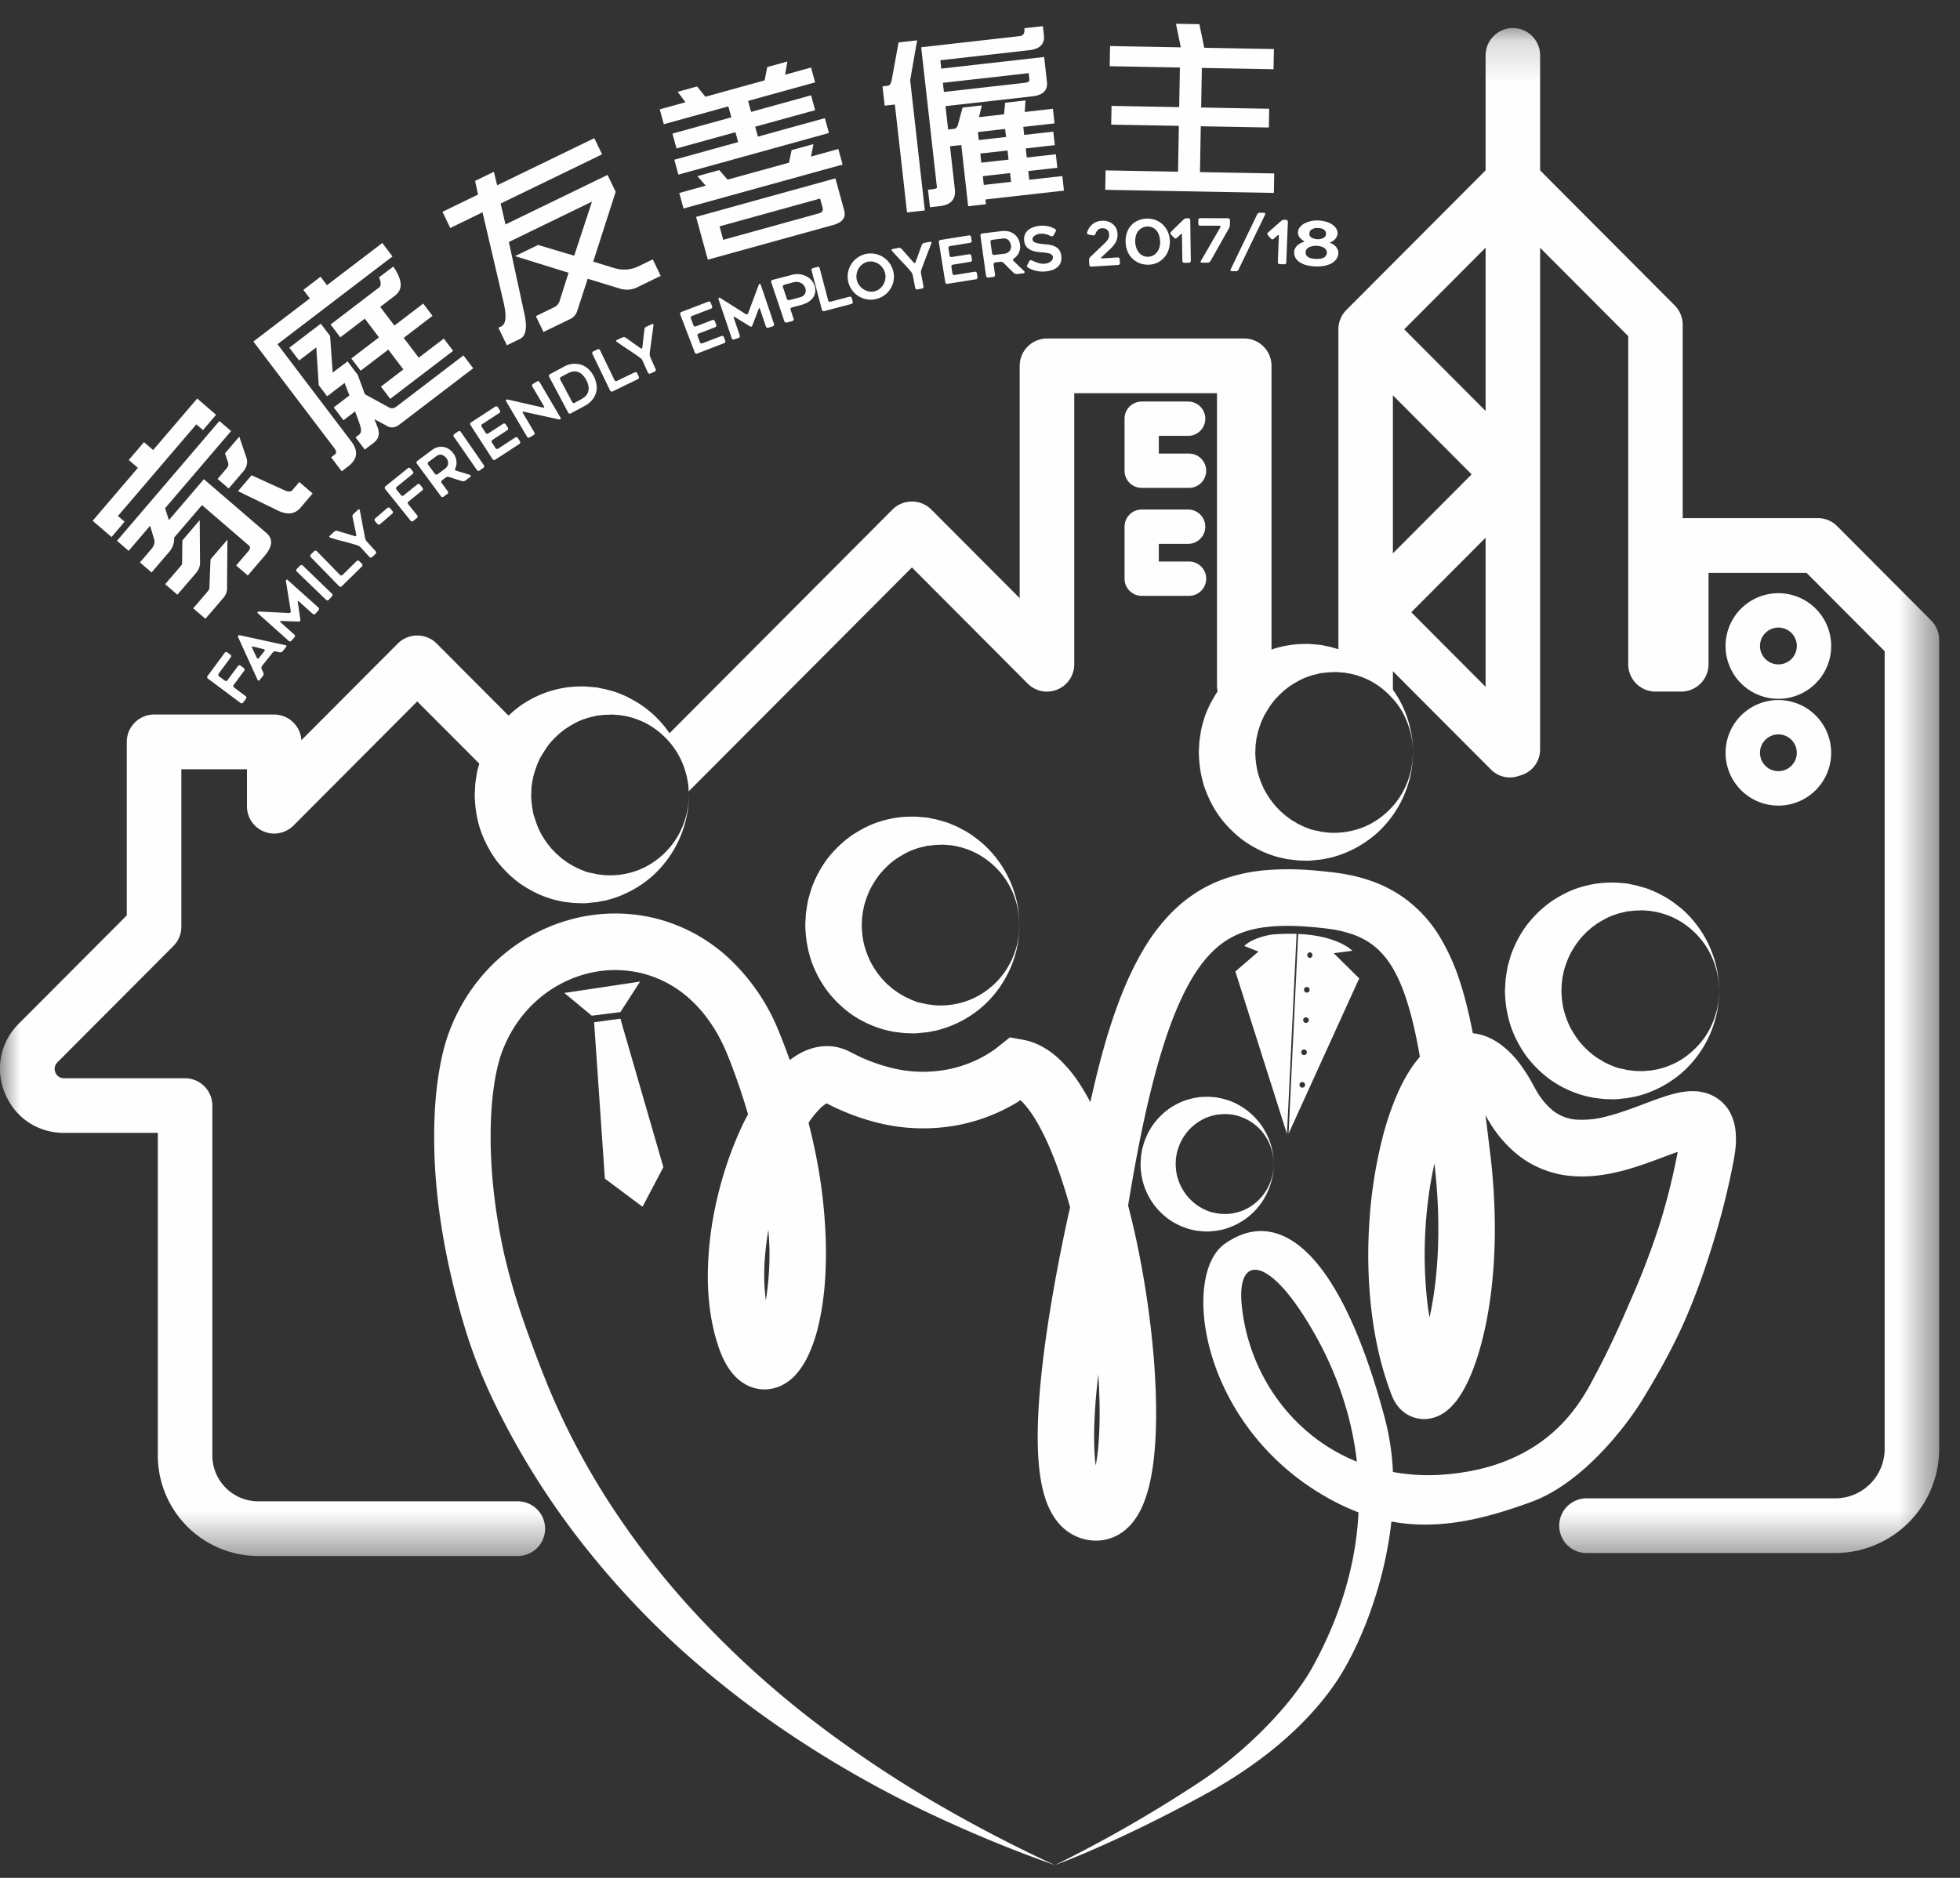 <svg xmlns="http://www.w3.org/2000/svg" xmlns:xlink="http://www.w3.org/1999/xlink" width="48" height="46" viewBox="0 0 48 46">
    <rect x="0" y="0" width="48" height="46" fill="#333333" stroke="none"/>
    <defs>
        <path id="a" d="M0 .167h47.49v37.43H0z"/>
    </defs>
    <g fill="none" fill-rule="evenodd">
        <path fill="#FEFEFE" d="M29.119 11.11h-.74v-.433h.718a.42.42 0 0 0 0-.841H27.96a.42.42 0 0 0-.42.42v1.275c0 .232.189.42.42.42h1.159a.42.42 0 0 0 0-.84M29.119 13.755h-.74v-.433h.718a.42.42 0 0 0 0-.841H27.96a.42.42 0 0 0-.42.42v1.275c0 .232.189.42.42.42h1.159a.42.42 0 0 0 0-.841M43.102 15.825a.45.45 0 1 1 .902-.002.45.45 0 0 1-.902.002m.45 1.293a1.292 1.292 0 0 0 0-2.587 1.293 1.293 0 0 0 0 2.587M43.102 18.44a.45.45 0 1 1 .901 0 .45.45 0 0 1-.901 0m.45 1.294a1.293 1.293 0 0 0 0-2.586 1.292 1.292 0 0 0 0 2.586M5.829 12.031l.332-.389.79.36c.101.048.17.05.21.004l.169-.198.326.28-.297.349c-.132.154-.31.18-.534.079l-.996-.485zm-.319-.925l.35-.41.176.52c.037.117.009.231-.085.34l-.35.41-.272-.234.228-.266a.142.142 0 0 0 .03-.134l-.077-.226zm-.354 2.596l.414-.484-.01 1.17a.349.349 0 0 1-.091.259l-.438.511-.299-.257.356-.416c.031-.037.044-.073.04-.108l.028-.675zm-.69-.463l.425-.498.008 1.06a.372.372 0 0 1-.093.228l-.461.539-.3-.258.386-.45a.104.104 0 0 0 .029-.076l.006-.545zm.907-2.926l.286.246-1.616 1.89.093.292.857-1.003 1.53 1.317c.167.145.154.33-.04.558l-.414.484-.286-.246.298-.347c.05-.06.055-.107.014-.142l-1.149-.989-.68.795a.502.502 0 0 1-.134.364l-.42.491-.285-.246.28-.327c.077-.091.096-.186.054-.285l-.085-.286-.525.614-.286-.246 2.508-2.934zm-2.22.955l.373-.437.224.193 1.08-1.262.462.398-.32.375-.164-.14-1.919 2.244.163.14-.32.376-.463-.398 1.108-1.296-.224-.193zM9.282 6.795l.35-.266c.12.179.18.328.181.448 0 .104-.047.194-.145.269l-.356.272.347.458.706-.54.227.301-.705.54.368.485.614-.468.228.3-1.54 1.176-.228-.3.549-.42-.369-.486-.677.517-.228-.3.677-.517-.347-.458-.6.457-.238-.314 1.184-.904c.057-.044.057-.127.002-.25zM7.086 8.517l.77-.588.228.3.063.9.364-.277.25.33.175.475.604.33c.054.026.113.014.177-.034l1.633-1.247.239.315-1.811 1.382c-.114.088-.23.089-.346.005l-.263-.139.079.2c.06.158.026.285-.1.381l-.214.163-.227-.3.092-.07c.05-.039.055-.12.014-.243l-.116-.323-.285.217-.239-.314.385-.294-.119-.305-.427.327-.206-.272-.06-.926-.421.321-.24-.314zM7.43 7.1l.42-.321.158.207 1.355-1.034.249.33-2.816 2.15 1.812 2.388c.173.23.146.43-.082.605l-.157.12-.26-.343.092-.071c.043-.033.04-.083-.011-.15L6.205 8.366l1.383-1.056-.157-.208zM14.554 3.385l.191.396-2.484 1.205.118.512 2.5-1.213.199.413-.55 1.71.521.16c.208.06.407.043.598-.05l.339-.164.195.404-.572.278a.576.576 0 0 1-.416.037l-.8-.245-.253.776a.332.332 0 0 1-.193.219l-.637.309-.187-.388.46-.224a.244.244 0 0 0 .114-.125l.227-.714-1.31-.407.564-.274.884.264.436-1.325-2.036.989.381 1.762c.073.337.037.54-.108.612l-.322.156-.207-.43.072-.034c.121-.06.134-.276.039-.653l-.5-2.14-.79.384-.19-.396.87-.423-.072-.335.46-.223.08.331 2.379-1.154zM20.053 5.227c.081-.022.112-.068.093-.137l-.062-.226-2.462.681.09.33 2.341-.648zm-3.006.086l3.412-.944.214.78c.05.18-.041.3-.272.364l-3.066.848-.288-1.048zm3.484-1.663l.104.381-3.895 1.077-.105-.38.648-.18-.203-.233.536-.148.203.233 1.503-.415.064-.307.535-.148-.06.305.67-.185zM16.596 2.25l.475-.132.204.252 1.45-.401.065-.326.492-.136-.055.323.635-.176.1.364-1.641.454.073.269 1.469-.406.1.364-1.469.405.067.243 1.64-.453.1.364-3.687 1.02-.1-.365 1.563-.432-.066-.242-1.443.398-.1-.364 1.443-.399-.074-.268-1.58.437-.1-.364.63-.174-.19-.255zM24.093 4.53l.668-.076-.024-.214-.668.076.024.214zm.606-.62l-.025-.224-.667.076.025.223.667-.075zm-.061-.554l-.023-.197-.667.076.022.196.668-.075zm-1.522-1.103l1.985-.225c.077-.009.114-.034.109-.076l-.018-.16-2.101.237.025.224zM25.54.64l.025.219c.024.217-.094.34-.355.37l-2.181.247.023.205 2.519-.285.068.607c.024.209-.095.328-.356.357l-2.128.24.064.572.143-.016c.053-.006.089-.05.106-.134l.106-.387.471-.053-.07.288.614-.07.026-.283.499-.056-.018.282.69-.078.04.358-.766.086.022.196.713-.08.037.33-.712.081.025.223.712-.08.037.33-.712.081.024.214.81-.091.04.357-1.923.217.013.116-.436.05-.168-1.5-.277.03.119 1.054c.027.244-.096.382-.368.412l-.24.028-.05-.429.117-.013c.07-.008.105-.024.102-.047l-.385-3.43 2.413-.273c.089-.01.127-.075.113-.194L25.54.64zm-3.534.4l.454-.052-.17.978.359 3.189-.436.049-.298-2.644-.249.028-.053-.473.133-.015c.048-.006.08-.063.098-.174l.162-.887zM28.799.582l.573.01.12.578 1.706.031-.01.495-1.755-.032-.017.97 1.666.03-.008.459-1.667-.03-.02 1.123 1.818.033-.008.476-4.13-.075.009-.476 1.774.032.02-1.123-1.657-.03.008-.459 1.657.03.018-.97-1.72-.032.01-.494 1.732.032zM5.364 16.567l.142.105c.01.008.021.011.034.01a.045.045 0 0 0 .03-.02l.258-.348a.045.045 0 0 1 .064-.008l.079.06c.01.007.017.016.019.029a.042.042 0 0 1-.008.033l-.259.35a.044.044 0 0 0-.008.033.044.044 0 0 0 .018.03l.281.21c.01.008.017.017.019.03a.042.042 0 0 1-.008.033l-.07.095a.046.046 0 0 1-.065.01l-.797-.595a.044.044 0 0 1-.019-.03.043.043 0 0 1 .009-.034l.421-.57a.045.045 0 0 1 .064-.008l.074.054c.01.008.016.018.019.03a.043.043 0 0 1-.009.034l-.298.403a.043.043 0 0 0-.008.033.044.044 0 0 0 .018.031M6.339 16.12l.137-.172c.008-.01.01-.02.007-.028-.004-.01-.012-.015-.023-.018l-.264-.064c-.012-.003-.02-.002-.025.004-.005.007-.005.016.002.027l.117.245c.006.012.014.018.023.019.01.001.018-.004.026-.014m-.03.536l-.478-1.048c-.006-.012-.004-.024.004-.035a.031.031 0 0 1 .033-.012l1.123.244c.012.002.02.007.023.016.004.008.001.017-.007.027l-.084.106a.071.071 0 0 1-.033.022.062.062 0 0 1-.04.003l-.097-.021a.077.077 0 0 0-.04.003.072.072 0 0 0-.033.023l-.263.33a.074.074 0 0 0-.015.037.065.065 0 0 0 .006.04l.041.088a.076.076 0 0 1-.008.077l-.084.105c-.009.01-.017.015-.026.013-.01-.001-.016-.007-.021-.018M7.042 14.205l.756.677c.01.009.015.02.016.032a.044.044 0 0 1-.011.032l-.078.088a.043.043 0 0 1-.032.015.046.046 0 0 1-.033-.011l-.34-.305c-.01-.01-.018-.012-.023-.01-.006.003-.007.01-.004.024l.063.435a.036.036 0 0 1-.008.032.035.035 0 0 1-.03.012l-.438-.015c-.012-.001-.02.002-.022.007-.003.006 0 .013.01.022l.34.305a.046.046 0 0 1 .005.065l-.077.086a.045.045 0 0 1-.065.004l-.757-.677c-.01-.009-.011-.018-.005-.028.007-.01.016-.015.029-.015l.743.036a.036.036 0 0 0 .03-.014.037.037 0 0 0 .01-.03l-.119-.739a.03.03 0 0 1 .011-.03c.01-.007.02-.007.029.002M8.13 14.608l-.081.085a.042.042 0 0 1-.032.014.044.044 0 0 1-.032-.014l-.715-.69a.045.045 0 0 1-.002-.065l.082-.084a.045.045 0 0 1 .032-.014c.012 0 .024.004.032.012l.715.691c.01.009.014.02.014.032a.046.046 0 0 1-.013.033M8.8 13.745l.063.065c.01.01.014.02.014.033a.046.046 0 0 1-.014.033l-.492.484a.045.045 0 0 1-.033.013.047.047 0 0 1-.033-.014l-.695-.712a.044.044 0 0 1-.013-.033c0-.012.005-.023.014-.032l.083-.081a.043.043 0 0 1 .032-.013c.013 0 .024.004.033.014l.566.58c.01.009.02.014.033.014a.044.044 0 0 0 .032-.014l.344-.338a.043.043 0 0 1 .033-.013c.012 0 .023.004.032.014M8.812 12.5l.012.063c.005.023.01.046.014.072l.019.101.02.105a3.199 3.199 0 0 0 .04.208l.013.073.013.066a.203.203 0 0 0 .042.079l.215.236c.01.009.013.02.013.032a.047.047 0 0 1-.015.033l-.087.079a.042.042 0 0 1-.032.012.043.043 0 0 1-.031-.016l-.216-.235a.192.192 0 0 0-.076-.048 5.945 5.945 0 0 0-.333-.096 4.15 4.15 0 0 1-.337-.096c-.013-.003-.02-.01-.022-.017-.002-.01.002-.018.012-.026l.111-.103a.079.079 0 0 1 .037-.018.067.067 0 0 1 .04 0l.105.032.108.032.107.033.105.032c.012.004.021.003.028-.004.007-.006.01-.015.007-.028l-.008-.041a1.348 1.348 0 0 0-.008-.043l-.029-.137a4.032 4.032 0 0 0-.029-.135l-.007-.042-.01-.04a.073.073 0 0 1 .003-.04.08.08 0 0 1 .022-.034l.112-.103c.009-.009.018-.012.026-.009.008.003.013.01.016.022M9.606 12.583l-.298.257a.044.044 0 0 1-.033.01.046.046 0 0 1-.032-.015l-.06-.07a.043.043 0 0 1-.01-.034.044.044 0 0 1 .015-.031l.299-.257a.044.044 0 0 1 .033-.011.043.043 0 0 1 .031.016l.06.07c.009.01.012.02.011.033a.045.045 0 0 1-.016.032M9.71 11.991l.11.138c.008.01.018.016.03.017a.043.043 0 0 0 .034-.01l.338-.272a.044.044 0 0 1 .064.008l.061.077c.009.01.012.021.011.034a.04.04 0 0 1-.016.03l-.337.273a.043.043 0 0 0-.018.03.044.044 0 0 0 .01.034l.22.274a.045.045 0 0 1-.006.064l-.091.074a.045.045 0 0 1-.065-.007l-.623-.777a.046.046 0 0 1 .007-.065l.551-.445a.042.042 0 0 1 .033-.01.046.046 0 0 1 .03.018l.058.072c.008.01.012.021.011.033a.04.04 0 0 1-.017.03l-.389.316a.043.043 0 0 0-.017.03.043.043 0 0 0 .01.034M10.716 11.617l.193-.144a.165.165 0 0 0 .039-.044c.013-.02.02-.04.024-.06a.182.182 0 0 0-.038-.142.265.265 0 0 0-.094-.079.148.148 0 0 0-.07-.01.166.166 0 0 0-.083.035l-.193.144a.044.044 0 0 0-.018.03.046.046 0 0 0 .008.034l.167.226c.008.01.018.017.03.018a.044.044 0 0 0 .035-.008m.242.48l-.095.07a.044.044 0 0 1-.034.01.046.046 0 0 1-.03-.02l-.59-.8a.046.046 0 0 1 .009-.065l.36-.267a.419.419 0 0 1 .138-.07.387.387 0 0 1 .14-.007.37.37 0 0 1 .133.05.413.413 0 0 1 .111.105c.05.068.077.138.08.21a.345.345 0 0 1-.032.164.04.04 0 0 0-.002.032c.003.01.011.017.023.02l.168.05.166.052c.013.005.021.012.025.023.003.01 0 .02-.01.027l-.12.09a.09.09 0 0 1-.039.015.089.089 0 0 1-.041 0l-.08-.025-.08-.025-.16-.053a.093.093 0 0 0-.043-.002.09.09 0 0 0-.039.016l-.09.068a.045.045 0 0 0-.02.03.046.046 0 0 0 .01.035l.15.204c.008.01.011.021.01.034a.04.04 0 0 1-.018.03M11.839 11.46l-.097.067a.041.041 0 0 1-.034.007.046.046 0 0 1-.028-.02l-.566-.817a.045.045 0 0 1-.008-.034.041.041 0 0 1 .019-.03l.096-.066a.043.043 0 0 1 .034-.008.045.045 0 0 1 .03.02l.565.817c.007.01.01.022.008.035a.045.045 0 0 1-.02.03M11.796 10.453l.098.151a.045.045 0 0 0 .064.013l.362-.236a.044.044 0 0 1 .035-.007c.012.003.022.01.029.02l.053.08c.007.012.009.024.006.036a.045.045 0 0 1-.02.029l-.363.237a.044.044 0 0 0-.02.03.044.044 0 0 0 .007.034l.089.137a.045.045 0 0 0 .063.013l.419-.273a.045.045 0 0 1 .064.013l.051.08c.007.011.01.023.007.035a.045.045 0 0 1-.02.03l-.593.386a.044.044 0 0 1-.034.007.044.044 0 0 1-.03-.02l-.541-.836a.046.046 0 0 1-.007-.035.045.045 0 0 1 .02-.029l.593-.387a.043.043 0 0 1 .034-.006c.013.002.023.009.03.02l.05.077c.007.01.01.022.007.035a.045.045 0 0 1-.02.029l-.42.274a.042.042 0 0 0-.02.028.044.044 0 0 0 .007.035M12.805 10.116l.282.477a.046.046 0 0 1 .005.035.046.046 0 0 1-.021.028l-.101.06a.044.044 0 0 1-.034.005.044.044 0 0 1-.028-.021l-.516-.876c-.007-.011-.006-.021.004-.03a.035.035 0 0 1 .031-.009l.874.199c.013.003.021 0 .026-.005.003-.006.002-.014-.004-.025l-.287-.487a.044.044 0 0 1-.005-.035.045.045 0 0 1 .021-.028l.1-.06a.045.045 0 0 1 .063.017l.515.874c.007.012.006.022-.004.03a.038.038 0 0 1-.033.01l-.867-.19c-.012-.003-.02 0-.025.005-.004.006-.003.015.004.026M14.073 9.867l.156-.084a.572.572 0 0 0 .097-.067.267.267 0 0 0 .089-.231.444.444 0 0 0-.059-.176.47.47 0 0 0-.114-.148.287.287 0 0 0-.121-.059.27.27 0 0 0-.12.006.534.534 0 0 0-.108.043l-.156.083a.041.041 0 0 0-.022.027.047.047 0 0 0 .004.034l.293.552c.006.011.015.019.026.023a.043.043 0 0 0 .035-.003zm-.097.26a.042.042 0 0 1-.034.004.046.046 0 0 1-.027-.023l-.467-.88a.045.045 0 0 1-.004-.035.04.04 0 0 1 .022-.026l.337-.181a.543.543 0 0 1 .402-.06c.07.019.133.051.188.098a.677.677 0 0 1 .217.41.454.454 0 0 1-.022.213.5.5 0 0 1-.103.17.643.643 0 0 1-.171.13l-.338.18zM15.604 9.142l.04.083a.044.044 0 0 1 .002.035.044.044 0 0 1-.023.027l-.62.301a.046.046 0 0 1-.036.002.044.044 0 0 1-.026-.023l-.433-.898a.044.044 0 0 1-.002-.035.045.045 0 0 1 .023-.026l.105-.05a.048.048 0 0 1 .035-.003c.012.004.02.012.026.024l.353.73c.005.012.014.02.026.024a.042.042 0 0 0 .035-.002l.434-.21a.043.043 0 0 1 .035-.003c.012.004.02.012.026.024M16.003 7.967l-.008.064a2.9 2.9 0 0 1-.01.072l-.014.103-.014.106-.015.106-.013.104-.01.073c-.004.023-.006.045-.008.067a.194.194 0 0 0 .015.087l.13.292a.046.046 0 0 1-.023.062l-.107.047a.04.04 0 0 1-.034.001.044.044 0 0 1-.025-.024l-.131-.292a.17.17 0 0 0-.024-.038.154.154 0 0 0-.033-.03 5.78 5.78 0 0 0-.286-.198 10.443 10.443 0 0 1-.29-.197c-.01-.007-.015-.015-.014-.024 0-.009.007-.015.019-.02l.137-.063a.084.084 0 0 1 .04-.006.07.07 0 0 1 .039.013 70723.09 70723.09 0 0 0 .273.194l.09.063c.01.008.02.01.028.006s.014-.012.015-.025l.006-.042.005-.043.016-.14.007-.068a5.453 5.453 0 0 1 .014-.11l.004-.041a.076.076 0 0 1 .015-.037.08.08 0 0 1 .032-.026l.138-.063c.011-.005.02-.005.027 0 .007.006.01.014.009.027M16.919 7.8l.064.169c.004.012.012.02.024.025a.044.044 0 0 0 .035.001l.405-.156a.044.044 0 0 1 .035.001c.011.005.02.014.024.026l.034.09a.043.043 0 0 1 0 .036.046.046 0 0 1-.026.024l-.404.155a.046.046 0 0 0-.026.024.043.043 0 0 0 0 .036l.058.153a.045.045 0 0 0 .06.026l.466-.18a.043.043 0 0 1 .035.002c.011.004.02.013.024.025l.034.09a.043.043 0 0 1-.001.034.043.043 0 0 1-.025.025l-.66.254a.043.043 0 0 1-.036 0 .045.045 0 0 1-.024-.026l-.356-.931a.045.045 0 0 1 0-.035.043.043 0 0 1 .026-.025l.66-.254a.044.044 0 0 1 .036 0c.011.006.02.015.024.027l.033.086a.045.045 0 0 1 0 .035.044.044 0 0 1-.027.024l-.466.18a.044.044 0 0 0-.026.024.045.045 0 0 0 0 .036M18.629 6.97l.326.964a.044.044 0 0 1-.002.035.043.043 0 0 1-.026.023l-.11.037a.043.043 0 0 1-.036-.002.045.045 0 0 1-.023-.026l-.147-.434c-.004-.012-.009-.019-.015-.02-.005 0-.01.006-.015.02l-.158.41A.036.036 0 0 1 18.4 8a.038.038 0 0 1-.032-.005l-.374-.23c-.01-.006-.018-.008-.023-.004-.005.004-.005.012-.001.024l.147.434a.046.046 0 0 1-.029.059l-.11.037a.043.043 0 0 1-.035-.002.044.044 0 0 1-.023-.027l-.326-.964c-.004-.012 0-.02.01-.027.01-.005.021-.005.032.002l.63.399c.01.006.02.007.032.003a.038.038 0 0 0 .023-.023l.26-.7a.03.03 0 0 1 .024-.021c.012-.002.02.003.024.015M19.67 7.246a.153.153 0 0 0 .047-.056.153.153 0 0 0 .015-.068.221.221 0 0 0-.012-.07.222.222 0 0 0-.039-.068.197.197 0 0 0-.062-.05.244.244 0 0 0-.183-.02l-.228.06a.049.049 0 0 0-.03.021.04.04 0 0 0-.005.036l.097.288a.046.046 0 0 0 .025.027.055.055 0 0 0 .04.004l.252-.066a.226.226 0 0 0 .082-.038m-.093-.53a.507.507 0 0 1 .229.087.385.385 0 0 1 .161.34.309.309 0 0 1-.047.136.378.378 0 0 1-.117.114.647.647 0 0 1-.192.08l-.214.057a.05.05 0 0 0-.032.022.04.04 0 0 0-.003.035l.074.222a.042.042 0 0 1-.003.035.049.049 0 0 1-.03.022l-.129.034a.057.057 0 0 1-.04-.004.047.047 0 0 1-.025-.028l-.321-.955a.04.04 0 0 1 .003-.035.05.05 0 0 1 .032-.023l.479-.124a.516.516 0 0 1 .175-.015M20.86 7.3l.023.09a.043.043 0 0 1-.005.035.043.043 0 0 1-.028.021l-.667.176a.043.043 0 0 1-.035-.005.043.043 0 0 1-.02-.029l-.253-.963a.047.047 0 0 1 .033-.057l.112-.03a.043.043 0 0 1 .035.006c.01.006.018.015.02.028l.206.785a.046.046 0 0 0 .056.034l.467-.123a.046.046 0 0 1 .056.033M21.247 6.413a.318.318 0 0 0-.128.061.37.37 0 0 0-.14.237.36.36 0 0 0 .062.274.388.388 0 0 0 .229.153.322.322 0 0 0 .27-.062.373.373 0 0 0 .14-.236.363.363 0 0 0-.063-.275.373.373 0 0 0-.228-.153.319.319 0 0 0-.142.001m.206.913a.566.566 0 1 1-.026-1.108.572.572 0 0 1 .45.431.547.547 0 0 1-.072.426.548.548 0 0 1-.352.25M22.81 5.956l-.022.06-.027.069a7.548 7.548 0 0 0-.074.196 5.108 5.108 0 0 0-.075.198l-.027.068a4.188 4.188 0 0 0-.023.064.13.13 0 0 0-.008.044c-.001.017 0 .032.002.045l.06.314a.045.045 0 0 1-.006.035.044.044 0 0 1-.03.02l-.115.021a.043.043 0 0 1-.034-.007.048.048 0 0 1-.018-.03l-.06-.314a.168.168 0 0 0-.016-.042.156.156 0 0 0-.024-.038 4.402 4.402 0 0 0-.234-.258 10.427 10.427 0 0 1-.237-.259c-.009-.009-.011-.017-.009-.026.004-.008.011-.013.024-.015l.148-.03a.081.081 0 0 1 .04.004.073.073 0 0 1 .035.022l.073.083.075.084.073.084.074.083c.008.01.016.013.025.011.01-.002.017-.009.021-.02l.015-.04.015-.04.047-.132a5.145 5.145 0 0 0 .046-.13.732.732 0 0 0 .016-.04l.013-.039a.071.071 0 0 1 .024-.032.084.084 0 0 1 .036-.019l.148-.028c.013-.002.022 0 .027.006.005.007.006.016.002.028M23.227 6.08l.028.178a.045.045 0 0 0 .053.038l.427-.069a.045.045 0 0 1 .034.008c.01.008.017.018.019.03l.015.096a.045.045 0 0 1-.038.053l-.428.069a.042.042 0 0 0-.03.018.043.043 0 0 0-.008.035l.026.161a.045.045 0 0 0 .019.03c.01.008.021.01.034.009l.493-.08a.045.045 0 0 1 .035.008c.01.007.016.017.018.03l.015.094a.042.042 0 0 1-.008.034.042.042 0 0 1-.03.019l-.698.112a.043.043 0 0 1-.035-.008.042.042 0 0 1-.018-.03l-.158-.984a.046.046 0 0 1 .039-.053l.698-.112a.045.045 0 0 1 .034.008c.01.007.016.017.018.03l.015.091a.044.044 0 0 1-.008.035.046.046 0 0 1-.03.018l-.493.08a.046.046 0 0 0-.038.053M24.35 6.245l.256-.031a.188.188 0 0 0 .114-.06.177.177 0 0 0 .038-.143.292.292 0 0 0-.029-.086.307.307 0 0 0-.018-.028.166.166 0 0 0-.06-.044.189.189 0 0 0-.097-.01l-.255.032a.049.049 0 0 0-.033.017.043.043 0 0 0-.01.035l.04.279a.044.044 0 0 0 .018.03.05.05 0 0 0 .037.01m-.023.537l-.125.016a.05.05 0 0 1-.036-.01.044.044 0 0 1-.019-.03l-.137-.988a.04.04 0 0 1 .009-.034.049.049 0 0 1 .033-.018l.476-.058a.483.483 0 0 1 .166.007.37.37 0 0 1 .234.17.403.403 0 0 1 .05.146.352.352 0 0 1-.151.35.04.04 0 0 0-.019.027c-.001.01.003.02.013.03a29.05 29.05 0 0 0 .26.251c.009.01.013.02.01.032-.002.01-.01.017-.023.02l-.16.018a.104.104 0 0 1-.043-.005.103.103 0 0 1-.038-.02l-.063-.061-.062-.06-.123-.125a.103.103 0 0 0-.082-.027l-.122.014a.049.049 0 0 0-.033.018.044.044 0 0 0-.01.034l.036.252a.042.042 0 0 1-.01.034.044.044 0 0 1-.031.017M25.157 6.494l.052-.098a.04.04 0 0 1 .026-.022.047.047 0 0 1 .035.004c.047.023.093.042.137.057.06.023.121.03.186.024a.285.285 0 0 0 .087-.023.2.2 0 0 0 .062-.04.143.143 0 0 0 .035-.049.103.103 0 0 0 .008-.052.086.086 0 0 0-.026-.054.168.168 0 0 0-.057-.031.812.812 0 0 0-.126-.023 1.046 1.046 0 0 0-.086-.007l-.04-.004a.483.483 0 0 1-.091-.014.435.435 0 0 1-.18-.077.24.24 0 0 1-.065-.077.287.287 0 0 1-.032-.11.308.308 0 0 1 .022-.163.306.306 0 0 1 .087-.109.444.444 0 0 1 .128-.064.677.677 0 0 1 .262-.032.622.622 0 0 1 .149.03 1.17 1.17 0 0 1 .106.048c.012.007.02.016.022.028a.043.043 0 0 1-.005.035l-.053.095a.046.046 0 0 1-.028.022.048.048 0 0 1-.036-.004.56.56 0 0 0-.115-.044.393.393 0 0 0-.18-.01l-.031.009a.281.281 0 0 0-.088.047.114.114 0 0 0-.021.023.086.086 0 0 0-.014.059.07.07 0 0 0 .03.052.184.184 0 0 0 .063.03.548.548 0 0 0 .04.01l.044.008a1.27 1.27 0 0 0 .088.012c.01 0 .022.002.034.004a.443.443 0 0 0 .04.003.412.412 0 0 1 .089.012l.025.005.025.006a.584.584 0 0 1 .107.048l.02.015c.027.023.049.05.065.08.018.034.03.075.035.123a.348.348 0 0 1-.015.15.268.268 0 0 1-.074.11.36.36 0 0 1-.123.075.74.74 0 0 1-.489 0 .548.548 0 0 1-.052-.022l-.031-.016a.91.91 0 0 1-.033-.018.041.041 0 0 1-.022-.026.05.05 0 0 1 .004-.035M27.42 6.35l.007.092a.045.045 0 0 1-.012.033.044.044 0 0 1-.032.016l-.658.04a.044.044 0 0 1-.033-.01.048.048 0 0 1-.014-.033l-.008-.116c0-.012.002-.026.008-.041a.084.084 0 0 1 .022-.035l.018-.017.021-.02.048-.046.05-.048a7.32 7.32 0 0 1 .152-.145l.043-.041a1.265 1.265 0 0 0 .073-.076l.024-.033a.19.19 0 0 0 .016-.03.166.166 0 0 0 .015-.054.285.285 0 0 0-.005-.092.129.129 0 0 0-.056-.077.142.142 0 0 0-.056-.022c-.023-.003-.043-.005-.06-.003a.139.139 0 0 0-.083.029.207.207 0 0 0-.05.059.152.152 0 0 0-.015.03.225.225 0 0 1-.01.027.055.055 0 0 1-.02.023c-.01.007-.024.009-.043.005l-.107-.02a.052.052 0 0 1-.028-.02.035.035 0 0 1-.005-.033l.01-.026a.404.404 0 0 1 .186-.216.442.442 0 0 1 .322-.023c.047.017.088.04.122.071.035.032.06.066.077.104a.389.389 0 0 1-.05.385.669.669 0 0 1-.078.091.786.786 0 0 1-.07.066.432.432 0 0 1-.024.023.453.453 0 0 1-.056.053l-.031.029c-.01.01-.02.02-.031.028l-.012.012-.012.011c-.009.008-.01.016-.008.022.004.007.011.009.023.008l.382-.024a.045.045 0 0 1 .049.044M28.092 5.55a.293.293 0 0 0-.27.212.513.513 0 0 0 .002.298.399.399 0 0 0 .06.117.274.274 0 0 0 .238.112.272.272 0 0 0 .108-.027.295.295 0 0 0 .096-.074.351.351 0 0 0 .065-.118.453.453 0 0 0 .02-.16.536.536 0 0 0-.028-.15.324.324 0 0 0-.069-.122.277.277 0 0 0-.222-.088m.038.934a.56.56 0 0 1-.225-.038.532.532 0 0 1-.295-.296.643.643 0 0 1-.044-.214.63.63 0 0 1 .03-.229.483.483 0 0 1 .27-.303.565.565 0 0 1 .218-.049.54.54 0 0 1 .395.148c.05.048.09.107.12.174a.62.62 0 0 1 .02.44.532.532 0 0 1-.271.316.553.553 0 0 1-.218.051M29.149 5.391l.014.998a.043.043 0 0 1-.013.033.042.042 0 0 1-.032.014l-.115.002a.045.045 0 0 1-.033-.013.045.045 0 0 1-.014-.032l-.01-.64c0-.013-.003-.021-.01-.023-.006-.003-.014 0-.022.009l-.093.09a.048.048 0 0 1-.032.012.04.04 0 0 1-.031-.012l-.082-.085a.044.044 0 0 1-.012-.033c0-.013.004-.023.013-.032l.307-.3a.1.1 0 0 1 .036-.023.118.118 0 0 1 .042-.01h.04c.013 0 .024.004.033.013.009.009.014.02.014.032M30.121 5.392v.113a.202.202 0 0 1-.023.086l-.453.803a.075.075 0 0 1-.03.029.079.079 0 0 1-.039.011h-.145c-.013 0-.021-.004-.026-.012-.004-.008-.003-.018.003-.028l.477-.825c.006-.01.007-.02.002-.028-.004-.008-.013-.012-.026-.012l-.47-.001a.042.042 0 0 1-.032-.014.042.042 0 0 1-.013-.033V5.39c0-.013.004-.024.013-.032a.044.044 0 0 1 .033-.014l.684.002c.012 0 .023.005.032.014.009.01.013.02.013.033M30.138 6.6l.651-1.35a.072.072 0 0 1 .024-.028.051.051 0 0 1 .034-.011l.11.002c.012 0 .021.005.026.013.005.008.004.018 0 .03l-.652 1.348a.091.091 0 0 1-.024.028.055.055 0 0 1-.035.012l-.109-.002c-.012 0-.021-.005-.026-.013-.005-.01-.005-.019 0-.03M31.54 5.433l-.039.997a.045.045 0 0 1-.048.044l-.115-.004a.044.044 0 0 1-.032-.015.044.044 0 0 1-.012-.033l.025-.639c0-.013-.003-.021-.01-.024-.006-.003-.013 0-.023.008l-.097.085a.047.047 0 0 1-.032.011.041.041 0 0 1-.031-.015l-.077-.09a.041.041 0 0 1-.011-.032.042.042 0 0 1 .015-.03l.323-.284a.102.102 0 0 1 .037-.022.115.115 0 0 1 .043-.007l.04.002c.012 0 .023.005.031.014.009.01.013.021.013.034M32.066 5.72a.095.095 0 0 0 .012.058c.01.017.023.031.041.043a.348.348 0 0 0 .14.039.298.298 0 0 0 .146-.028.11.11 0 0 0 .068-.095.13.13 0 0 0-.011-.068.142.142 0 0 0-.041-.045.188.188 0 0 0-.063-.028.405.405 0 0 0-.157-.006.2.2 0 0 0-.066.024.122.122 0 0 0-.068.106m.154.622a.55.55 0 0 0 .101-.004.261.261 0 0 0 .085-.021.141.141 0 0 0 .06-.047.138.138 0 0 0 .028-.078.115.115 0 0 0-.017-.068.166.166 0 0 0-.053-.052.207.207 0 0 0-.037-.022.45.45 0 0 0-.327.004.196.196 0 0 0-.06.049.118.118 0 0 0-.025.067.137.137 0 0 0 .014.08c.012.02.03.038.053.052a.258.258 0 0 0 .08.028.68.68 0 0 0 .098.012m.372-.384c.007.002.014.004.022.008a.518.518 0 0 1 .098.072c.019.024.035.05.048.079.012.03.017.059.015.087a.278.278 0 0 1-.054.15.352.352 0 0 1-.124.103.686.686 0 0 1-.178.057 1.08 1.08 0 0 1-.42-.017.567.567 0 0 1-.168-.072.31.31 0 0 1-.107-.111.267.267 0 0 1-.03-.155.175.175 0 0 1 .028-.085.268.268 0 0 1 .062-.074.403.403 0 0 1 .085-.053l.021-.01a.27.27 0 0 1 .022-.007c.03-.01.035-.018.017-.028a.12.12 0 0 1-.031-.02.255.255 0 0 1-.058-.054.163.163 0 0 1-.042-.067.163.163 0 0 1-.013-.074.218.218 0 0 1 .048-.121.342.342 0 0 1 .11-.092.663.663 0 0 1 .348-.072.76.76 0 0 1 .188.03c.06.019.11.042.15.07.042.03.074.064.097.1.022.041.032.083.029.125a.199.199 0 0 1-.022.074.259.259 0 0 1-.045.065l-.031.027a.38.38 0 0 1-.033.021l-.019.01-.019.008c-.023.007-.021.016.006.026M13.82 24.323l1.856-.279-.482.748-.702.088zM14.55 25.041l.263 3.83.922.689.511-.969-1.053-3.638z"/>
        <path fill="#FEFEFE" d="M30.409 31.96c-.115-1.197.608-1.187 1.56.335.344.55 1.067 1.796 1.261 3.51-1.614-.65-2.661-2.183-2.821-3.844m4.558.042a10.436 10.436 0 0 1-.057-1.915c.032-.536.105-1.07.219-1.587.069.603.104 1.2.094 1.798-.01.645-.07 1.288-.198 1.9l-.017.073c-.014-.09-.03-.18-.041-.27M26.92 34.12c.015.396.014.79-.012 1.17a5.52 5.52 0 0 1-.063.549c-.003.02-.008.037-.012.057a4.156 4.156 0 0 1-.026-.284c-.023-.367-.011-.76.015-1.153.018-.263.044-.527.074-.792.01.151.02.302.024.453m-8.205-2.872c0-.37.039-.748.103-1.123.01.16.024.323.026.484a7.21 7.21 0 0 1-.089 1.246c-.024-.198-.04-.4-.04-.607m23.782-3.597a2.225 2.225 0 0 0-.025-.13 1.227 1.227 0 0 0-.125-.31.993.993 0 0 0-.49-.41 1.02 1.02 0 0 0-.177-.05 1.002 1.002 0 0 0-.154-.02c-.19-.009-.32.016-.439.04a3.31 3.31 0 0 0-.311.086c-.187.06-.353.124-.512.184-.318.12-.612.229-.895.3a2.276 2.276 0 0 1-.772.084 1.046 1.046 0 0 1-.574-.226 1.753 1.753 0 0 1-.346-.397l-.022-.036c-.007-.011-.015-.022-.026-.043l-.063-.112-.062-.114a4.422 4.422 0 0 0-.25-.392 2.34 2.34 0 0 0-.503-.52 1.543 1.543 0 0 0-.406-.215 1.335 1.335 0 0 0-.276-.06c-.082-.424-.181-.851-.322-1.285a5.147 5.147 0 0 0-.487-1.077 3.231 3.231 0 0 0-.869-.949 3.157 3.157 0 0 0-.567-.324 3.698 3.698 0 0 0-.594-.2c-.096-.028-.207-.045-.31-.066l-.04-.008-.031-.004-.064-.01-.126-.017-.285-.03c-.09-.01-.18-.018-.27-.024a6.87 6.87 0 0 0-1.134.002c-.39.037-.801.123-1.195.292-.393.167-.756.42-1.051.712a4.63 4.63 0 0 0-.73.951c-.39.666-.642 1.35-.855 2.031-.172.565-.311 1.13-.437 1.694a5.483 5.483 0 0 0-.276-.47 3.23 3.23 0 0 0-.506-.603 2.046 2.046 0 0 0-.376-.275 1.579 1.579 0 0 0-.514-.185l-.3-.053-.28.224-.042.034-.066.049a2.805 2.805 0 0 1-.463.263c-.22.1-.451.174-.688.218a3.204 3.204 0 0 1-1.45-.065 4.395 4.395 0 0 1-.7-.256l-.198-.1-.045-.022a1.24 1.24 0 0 0-.37-.119 1.242 1.242 0 0 0-.491.028c-.146.037-.27.093-.376.154a2.043 2.043 0 0 0-.22.148c-.097-.274-.202-.549-.32-.829a5.027 5.027 0 0 0-1.18-1.675 4.118 4.118 0 0 0-1.863-.986 4.147 4.147 0 0 0-2.103.074c-.676.2-1.298.57-1.8 1.062-.503.494-.88 1.099-1.11 1.76-.116.342-.18.666-.23.989-.049.322-.077.64-.091.957-.055 1.266.091 2.505.353 3.716.134.604.29 1.202.483 1.79.194.586.436 1.156.711 1.707a19.11 19.11 0 0 0 1.945 3.114 21.112 21.112 0 0 0 2.457 2.682 23.467 23.467 0 0 0 2.847 2.215 26.713 26.713 0 0 0 3.11 1.774c1.072.518 2.17.976 3.285 1.37A35.257 35.257 0 0 1 22.7 44.04a28.577 28.577 0 0 1-2.91-1.984 23.322 23.322 0 0 1-2.587-2.351 20.03 20.03 0 0 1-2.16-2.71 17.86 17.86 0 0 1-1.617-3.03 32.05 32.05 0 0 1-.601-1.597 15.74 15.74 0 0 1-.475-1.635c-.245-1.106-.372-2.243-.325-3.35.013-.276.037-.55.077-.814.04-.262.095-.524.171-.743.16-.458.425-.885.769-1.22.344-.338.77-.59 1.227-.726a2.763 2.763 0 0 1 1.404-.05 2.73 2.73 0 0 1 1.238.657c.355.325.639.745.848 1.215.21.497.4 1.049.56 1.589l.001.005c-.036.07-.077.14-.111.21a8.987 8.987 0 0 0-.638 1.818 8.442 8.442 0 0 0-.237 1.923c0 .33.023.664.078 1 .03.17.064.333.112.51.013.042.028.097.039.13l.038.119c.032.09.066.181.114.28.046.097.103.201.19.315.089.11.207.248.437.353a.944.944 0 0 0 .78-.008c.21-.1.322-.221.41-.324.17-.21.254-.393.328-.57.072-.177.124-.347.167-.514.164-.668.203-1.308.2-1.944a12.429 12.429 0 0 0-.168-1.876c-.067-.41-.157-.813-.257-1.213l.037-.059c.071-.098.145-.189.217-.264a.95.95 0 0 1 .186-.155l.182.091c.325.153.63.267.963.357a4.595 4.595 0 0 0 2.064.087 4.38 4.38 0 0 0 1.465-.564c.025-.015.05-.033.074-.049l.001.001c.093.085.194.209.288.349.188.283.353.626.497.98.166.415.306.85.43 1.294a43.844 43.844 0 0 0-.445 2.255c-.14.833-.258 1.673-.318 2.537-.028.433-.043.87-.015 1.332.014.23.039.468.094.722.028.128.064.26.118.401.056.141.129.294.254.453a1.223 1.223 0 0 0 .751.45l.046.006.055.006.056.003h.087l.026-.002a1.04 1.04 0 0 0 .309-.065c.269-.1.445-.281.554-.43.112-.153.18-.294.233-.428.105-.266.157-.506.198-.742.04-.234.063-.461.079-.685.031-.448.03-.885.015-1.318a19.21 19.21 0 0 0-.093-1.287 23.116 23.116 0 0 0-.409-2.531 21.177 21.177 0 0 0-.174-.722c.215-1.299.46-2.594.833-3.814.192-.62.422-1.222.723-1.733.151-.255.32-.484.51-.67.188-.185.394-.327.628-.426.462-.203 1.057-.232 1.685-.187l.237.02.222.024.126.018.063.009.032.004.023.005c.062.015.12.021.188.042.264.065.497.165.69.305.097.07.188.15.269.243.084.09.159.195.229.308.139.229.256.496.35.785.147.445.251.929.338 1.426a2.863 2.863 0 0 0-.259.35 4.25 4.25 0 0 0-.285.54 7.043 7.043 0 0 0-.367 1.074 11.307 11.307 0 0 0-.331 2.154c-.043.721-.026 1.446.065 2.171.046.363.11.726.2 1.087a8.002 8.002 0 0 0 .247.81l.024.064.011.03.023.055a.975.975 0 0 0 .195.296.82.82 0 0 0 .655.24.878.878 0 0 0 .24-.06c.168-.07.25-.146.32-.21.133-.128.202-.233.268-.335.126-.203.208-.388.282-.574.145-.37.24-.731.318-1.093.151-.724.215-1.446.228-2.165a15.355 15.355 0 0 0-.121-2.136c-.035-.288-.07-.577-.107-.867l.045.082.039.065.045.073a3.009 3.009 0 0 0 .66.749c.364.294.845.481 1.296.518.455.043.871-.026 1.248-.12.376-.097.72-.227 1.04-.347.117-.044.23-.086.336-.123-.119.615-.266 1.217-.458 1.82a18.83 18.83 0 0 1-.704 1.834c-.259.603-.531 1.202-.843 1.785-.31.582-1.091 2.284-3.77 2.47-.421.03-.82.002-1.2-.066a6.228 6.228 0 0 0-.192-1.29c-1.09-4.11-2.593-5.248-3.93-4.297-1.09.775-.592 4.566 2.657 6.293.21.112.417.205.622.283-.056 1.127-.364 2.398-1.115 3.769-.52.95-1.652 2.098-2.785 2.843a32.66 32.66 0 0 1-3.534 2.028c.637-.24 1.261-.518 1.878-.812a35.753 35.753 0 0 0 1.823-.935c1.2-.657 2.397-1.574 3.184-2.736.525-.777 1.175-2.28 1.354-3.933 1.165.215 2.267-.056 3.431-.482 1.272-.465 2.335-1.884 2.705-2.483.368-.6.715-1.217 1.007-1.862.29-.647.526-1.316.735-1.994.207-.675.384-1.374.514-2.074.031-.205.069-.411.03-.726"/>
        <path fill="#FEFEFE" d="M24.966 22.66l-.009-.161c0-.053-.01-.117-.025-.192-.007-.038-.012-.078-.022-.12l-.039-.133a1.925 1.925 0 0 0-.32-.618 1.972 1.972 0 0 0-.679-.554 1.954 1.954 0 0 0-.582-.176l-.125-.009c-.085-.011-.161.001-.239 0-.037.001-.094.01-.14.014l-.074.007-.037.005h.013l-.004.002-.007.002-.016.003c-.083.022-.166.036-.245.068-.162.05-.31.139-.449.227-.138.093-.26.208-.369.328-.109.122-.195.26-.272.4a2.302 2.302 0 0 0-.166.441c-.008.039-.014.077-.023.115a.213.213 0 0 0-.009.052l-.005.045a.514.514 0 0 1-.008.045.123.123 0 0 0-.003.034l-.002.042-.004.084-.002.041v.032l-.001.006v-.03c.004.157.02.312.055.465.04.151.093.3.165.443.076.14.164.278.273.401.026.032.056.059.084.09.028.031.058.059.09.084.032.026.061.057.095.082l.101.073c.033.028.071.042.106.066.036.02.072.046.11.062l.115.054c.038.018.07.028.107.043.06.032.176.049.27.07l.018.004.009.001.005.002h-.014l.032.003.063.008c.042.005.084.014.126.015.338.021.676-.048.96-.189a1.936 1.936 0 0 0 .998-1.172l.04-.133c.01-.042.014-.083.022-.12.014-.075.024-.139.024-.192l.01-.16m0 0l-.007.16c0 .053-.01.117-.02.193-.005.038-.008.079-.017.122l-.03.136a2.693 2.693 0 0 1-.858 1.409 2.71 2.71 0 0 1-1.054.55c-.053.017-.107.024-.162.035l-.084.016-.042.007c-.01 0 .014.002-.022 0l-.005.001-.009.001-.019.002c-.102.009-.187.027-.326.02-.063-.003-.131-.002-.192-.009l-.183-.022c-.062-.006-.122-.022-.184-.035-.061-.016-.125-.027-.185-.05a2.683 2.683 0 0 1-.71-.345 2.807 2.807 0 0 1-.596-.574 2.779 2.779 0 0 1-.4-.759 2.895 2.895 0 0 1-.14-.858l.002-.077.003-.042.005-.084.002-.042c0-.013.001-.028.005-.05l.017-.122.02-.12a.9.9 0 0 1 .025-.113c.018-.07.04-.14.06-.21a2.78 2.78 0 0 1 .398-.76c.173-.224.376-.417.597-.574.227-.151.463-.274.71-.347.247-.075.495-.115.734-.114.12-.007.237.009.35.018l.06.004.037.008.072.016c.05.01.092.016.149.032.112.033.226.059.32.103l.144.06.135.071c.178.09.33.208.469.32a2.695 2.695 0 0 1 .857 1.41l.03.137c.009.043.012.084.017.122.01.075.02.14.02.193l.006.16M42.102 24.27l-.01-.16c0-.053-.01-.117-.024-.192-.007-.037-.012-.078-.023-.12l-.039-.133a1.926 1.926 0 0 0-.32-.618 1.973 1.973 0 0 0-.677-.555 1.932 1.932 0 0 0-.46-.155l-.123-.022-.125-.01c-.085-.011-.162.001-.24 0-.037.001-.093.009-.14.013l-.073.008-.037.004c-.018 0 .018 0 .013.001l-.004.001-.008.002-.016.004c-.083.021-.166.035-.245.068-.162.05-.31.137-.45.226l-.101.074c-.033.024-.063.055-.094.081a.722.722 0 0 0-.09.084c-.028.03-.059.058-.085.09-.108.123-.196.26-.273.4a2.291 2.291 0 0 0-.164.444l-.023.115a.213.213 0 0 0-.009.052l-.005.045-.007.045a.161.161 0 0 0-.003.034l-.002.042-.004.084-.001.042-.001.02v.011l-.001.005v-.03c.005.158.022.313.057.466.041.15.093.3.166.442.077.139.163.277.273.4.11.12.23.234.369.327.033.027.07.043.106.066.036.02.071.046.11.062l.114.055c.038.017.07.027.107.042.06.032.175.049.269.07l.018.004.01.002h.004c.005.001-.03 0-.013.001l.031.004.063.008c.042.005.084.014.126.015.083 0 .17.01.252-.001l.125-.01.123-.021c.162-.031.316-.087.46-.154.285-.14.513-.345.678-.555.166-.21.262-.431.32-.617l.04-.133c.01-.042.015-.083.022-.12.014-.074.024-.139.024-.192l.01-.16m0 0l-.007.16c0 .053-.009.118-.02.193-.005.038-.008.08-.016.122l-.03.137a2.695 2.695 0 0 1-.857 1.41c-.274.231-.628.44-1.055.552-.053.016-.108.023-.163.035l-.083.015-.042.008h-.023l-.005.001-.01.001-.018.002c-.102.009-.187.027-.326.02-.063-.003-.132-.002-.192-.008l-.184-.023a2.382 2.382 0 0 1-.37-.085 2.661 2.661 0 0 1-.71-.346 2.811 2.811 0 0 1-.596-.575 2.798 2.798 0 0 1-.399-.76 2.897 2.897 0 0 1-.14-.86l.011-.202.003-.042c0-.013 0-.028.004-.05l.018-.121.02-.12a.845.845 0 0 1 .025-.114l.06-.21c.096-.274.23-.532.4-.758.174-.223.375-.417.597-.573.225-.15.463-.273.71-.346a2.53 2.53 0 0 1 .732-.114c.12-.007.237.009.35.017l.06.005.036.007.072.016c.05.011.092.017.149.033.112.033.226.058.32.102l.143.06.135.07c.178.09.33.209.47.32a2.693 2.693 0 0 1 .857 1.409l.03.136c.009.043.012.084.018.122.01.076.019.14.019.193l.007.16M31.192 28.515l-.006-.1a.73.73 0 0 0-.015-.12c-.004-.022-.007-.048-.014-.074l-.024-.083a1.202 1.202 0 0 0-.906-.825l-.076-.014-.078-.006c-.053-.007-.1 0-.148 0-.024 0-.059.006-.088.009l-.046.004-.022.003h.008l-.003.001-.005.001-.01.002c-.051.014-.103.022-.152.043-.1.03-.193.085-.28.14l-.062.046c-.021.015-.04.035-.059.05a.4.4 0 0 0-.056.053c-.018.019-.036.036-.053.056a1.364 1.364 0 0 0-.169.249 1.398 1.398 0 0 0-.102.275l-.014.072a.118.118 0 0 0-.006.032l-.003.028-.005.028a.112.112 0 0 0-.002.021v.026l-.003.052v.026l-.002.013V28.515c.003.097.013.194.036.289.025.093.057.186.103.275.048.086.101.172.169.248a1.3 1.3 0 0 0 .23.204c.02.017.043.026.066.04.022.014.044.03.067.04l.072.033c.023.011.044.017.066.026.037.02.109.03.167.044l.012.002.005.002h-.005l.02.003.038.005c.027.002.053.009.079.009.052 0 .105.006.156 0l.079-.007.075-.013c.102-.02.197-.054.286-.096a1.228 1.228 0 0 0 .621-.728l.024-.082c.007-.027.01-.052.014-.075a.706.706 0 0 0 .015-.12l.006-.1m0 0l-.004.1a.918.918 0 0 1-.012.12c-.003.024-.005.05-.01.076l-.02.085a1.672 1.672 0 0 1-.533.876 1.68 1.68 0 0 1-.654.344c-.033.01-.067.014-.101.021l-.052.01-.026.005h-.017l-.006.001-.012.001c-.063.006-.116.017-.202.013-.04-.002-.082-.001-.12-.006l-.114-.013a1.66 1.66 0 0 1-.671-.269 1.733 1.733 0 0 1-.37-.357 1.726 1.726 0 0 1-.249-.472 1.801 1.801 0 0 1-.087-.534l.007-.126.002-.026c0-.008 0-.018.003-.032l.01-.075.013-.075a.527.527 0 0 1 .015-.07l.038-.13c.06-.17.142-.331.248-.471.108-.139.234-.26.371-.357.14-.094.288-.169.441-.215.153-.046.307-.072.456-.07.074-.005.147.005.217.01l.037.003.023.005.045.01c.031.007.057.01.092.02.07.02.14.036.199.063l.089.037.084.044a1.666 1.666 0 0 1 .844 1.159c.005.027.007.053.01.076a.924.924 0 0 1 .012.12l.004.1M31.893 26.505a.069.069 0 1 1 0 .138.069.069 0 0 1 0-.138zm.043-.798c.038 0 .069.03.069.07a.069.069 0 1 1-.07-.07zm.047-.787c.038 0 .069.03.069.07a.069.069 0 1 1-.069-.07zm.021-.743a.069.069 0 1 1 0 .138.069.069 0 0 1 0-.138zm.07-.849c.037 0 .068.031.068.07 0 .037-.03.068-.069.068a.07.07 0 0 1 0-.138zm-.517 4.442l1.73-3.804-.624-.616.456-.06s-.345-.37-1.327-.412l-.235 4.892zM31.518 27.778l.235-4.902a4.861 4.861 0 0 0-.597.016s-.456.06-.684.28l.347.138-.565.487 1.264 3.981z"/>
        <g transform="translate(0 .52)">
            <mask id="b" fill="#fff">
                <use xlink:href="#a"/>
            </mask>
            <path fill="#FEFEFE" d="M36.382 9.547l-1.993-2 1.993-2v4zm0 6.757l-1.82-1.826 1.82-1.827v3.653zm-2.27-7.14L36.04 11.1l-1.928 1.935v-3.87zm13.183 5.516l-2.305-2.313a.664.664 0 0 0-.471-.195h-3.31V7.436a.674.674 0 0 0-.195-.474l-3.297-3.308V.837c0-.37-.3-.67-.668-.67a.67.67 0 0 0-.667.67v2.816l-3.41 3.42a.677.677 0 0 0-.195.475v7.834l-.172-.048c-.057-.016-.098-.022-.148-.033l-.073-.016-.036-.007-.022-.001h-.006l-.01-.002-.022-.002c-.113-.009-.23-.024-.35-.018-.24 0-.488.04-.734.114-.022.007-.043.019-.065.026V8.442c0-.37-.3-.67-.667-.67H25.64a.67.67 0 0 0-.668.67v5.69l-2.168-2.174a.674.674 0 0 0-.944 0l-5.464 5.483a2.677 2.677 0 0 0-.456-.512 2.704 2.704 0 0 0-.47-.32l-.135-.072-.143-.06c-.094-.044-.209-.07-.32-.102-.058-.016-.099-.022-.15-.033l-.072-.015-.036-.008-.06-.005c-.113-.009-.231-.024-.35-.018-.24-.001-.488.04-.734.114a2.682 2.682 0 0 0-.71.347c-.107.076-.209.16-.306.253l-1.764-1.77a.674.674 0 0 0-.944 0l-2.365 2.372a.67.67 0 0 0-.667-.629H3.773a.67.67 0 0 0-.668.67v4.25L.462 24.554a1.548 1.548 0 0 0-.339 1.71c.247.596.8.967 1.444.967h2.298v7.9a2.464 2.464 0 0 0 2.458 2.465h6.356a.67.67 0 0 0 0-1.34H6.323A1.125 1.125 0 0 1 5.2 35.133v-8.57c0-.37-.3-.67-.668-.67H1.567a.223.223 0 0 1-.21-.141.224.224 0 0 1 .049-.249l2.84-2.849a.668.668 0 0 0 .195-.473v-3.857h1.607v.905a.667.667 0 0 0 1.14.473l3.03-3.04 1.52 1.524c-.01.039-.022.077-.033.116a.92.92 0 0 0-.025.113l-.02.121-.017.121a.389.389 0 0 0-.005.05l-.002.042-.005.084-.002.042-.003.077c.006.29.048.583.14.859.097.274.23.532.4.758.174.223.375.418.597.574.226.15.463.272.71.346.06.023.123.034.184.05.062.012.122.029.185.035l.182.022c.062.006.13.006.193.008.138.008.223-.01.326-.02l.018-.002h.01l.004-.001h.023l.042-.008.083-.016c.055-.01.11-.018.163-.033.426-.113.78-.32 1.054-.552a2.7 2.7 0 0 0 .857-1.409l.03-.136c.01-.043.012-.084.018-.122.01-.075.02-.14.019-.192l.007-.161-.01.16c0 .054-.01.117-.024.192-.007.038-.012.078-.022.12l-.04.134a1.933 1.933 0 0 1-.32.617 1.97 1.97 0 0 1-.677.555c-.285.14-.623.21-.96.188-.042 0-.085-.01-.127-.014l-.063-.008-.031-.004h.013l-.005-.001-.009-.002-.018-.004c-.094-.021-.21-.038-.27-.07-.036-.015-.069-.024-.107-.042l-.114-.055c-.04-.015-.074-.04-.11-.062-.036-.024-.074-.038-.106-.066l-.102-.073c-.033-.025-.062-.056-.094-.082a.676.676 0 0 1-.09-.084c-.028-.03-.058-.058-.085-.09a2.17 2.17 0 0 1-.272-.4c-.05-.098-.087-.2-.12-.301-.016-.048-.032-.095-.045-.142a2.326 2.326 0 0 1-.054-.457v-.016l.002-.042.003-.084.002-.042c0-.015.001-.029.003-.033a.56.56 0 0 0 .008-.045l.005-.046c0-.014.003-.031.009-.051.01-.038.016-.077.023-.115.042-.15.093-.3.166-.442.03-.054.063-.107.097-.16.052-.084.109-.165.175-.24.11-.12.232-.234.37-.327.14-.09.287-.178.448-.227.08-.033.163-.047.245-.068l.016-.004.008-.002.004-.001-.013-.001.037-.004.073-.008c.047-.004.103-.013.141-.013.077 0 .153-.012.238 0 .042.002.084.006.126.01l.122.02c.163.032.316.088.46.155.201.099.373.23.515.372a1.935 1.935 0 0 1 .484.798c.013.048.026.093.039.134.01.043.015.083.022.12.015.075.024.14.025.192l.004.075.005.086-.004-.088 5.466-5.484 2.835 2.845c.192.192.477.25.727.145a.666.666 0 0 0 .413-.619V9.112h3.496v7.16c0 .049.006.096.016.142-.13.197-.243.408-.321.637-.02.069-.042.139-.06.21a.894.894 0 0 0-.025.112l-.02.121-.018.12c-.003.023-.004.038-.004.051l-.003.042-.005.084-.002.042-.003.077c.006.291.048.583.14.859.097.274.23.532.4.758.174.223.376.418.598.574.225.15.462.272.709.346.06.023.123.034.185.05.062.013.121.03.184.034l.183.023c.06.006.13.006.192.008.138.008.224-.01.326-.02l.019-.001.009-.001h.005c-.003 0 .036 0 .022-.001l.042-.008.084-.015c.054-.012.11-.019.162-.035.426-.112.78-.32 1.054-.55a2.69 2.69 0 0 0 .858-1.41l.03-.136c.008-.043.012-.084.017-.122a1.5 1.5 0 0 0 .02-.192l.006-.16-.01.16c0 .052-.01.117-.024.191-.007.038-.012.079-.022.12l-.04.134a1.922 1.922 0 0 1-.32.617 1.97 1.97 0 0 1-.677.555c-.285.14-.623.21-.96.189-.042-.001-.085-.01-.127-.015l-.063-.008-.03-.004h.012l-.004-.001-.01-.002-.017-.004c-.095-.02-.21-.038-.27-.07-.037-.015-.07-.024-.108-.042l-.114-.055c-.039-.015-.074-.04-.11-.062-.035-.023-.073-.038-.107-.066l-.1-.073c-.034-.025-.063-.056-.095-.082a.722.722 0 0 1-.09-.084c-.028-.03-.058-.057-.085-.09a2.166 2.166 0 0 1-.272-.4 2.288 2.288 0 0 1-.165-.444 2.352 2.352 0 0 1-.054-.457v-.015l.002-.042.004-.084.001-.042c0-.015.002-.028.004-.033a.514.514 0 0 0 .007-.046l.006-.045c0-.014.002-.031.008-.051.01-.038.016-.076.023-.115.042-.15.093-.3.167-.443.01-.02.024-.04.036-.06.068-.118.143-.234.236-.339.11-.12.231-.234.37-.328.139-.088.286-.177.448-.226.08-.033.162-.047.245-.068l.015-.004.008-.002h.004c.005-.001-.03-.002-.013-.002l.037-.004.073-.008c.047-.004.104-.012.141-.013.078 0 .153-.012.238 0l.126.009.122.022c.163.03.317.087.46.154.245.12.445.289.602.467.026.029.053.058.076.087.166.211.262.432.32.617l.04.133c.01.042.015.083.022.12.015.075.024.14.025.192l.01.161-.008-.161c0-.053-.008-.117-.019-.193-.005-.037-.009-.079-.017-.122l-.03-.136a2.601 2.601 0 0 0-.419-.923v-.453l2.398 2.405a.653.653 0 0 0 .702.154.66.66 0 0 0 .505-.645V5.55l2.158 2.164v8.037c0 .37.3.67.667.67h.632a.67.67 0 0 0 .668-.67v-2.238h2.4l1.913 1.919V34.97c0 .67-.542 1.213-1.21 1.213h-6.09a.67.67 0 0 0 0 1.34h6.09a2.552 2.552 0 0 0 2.545-2.553V15.154a.667.667 0 0 0-.195-.474z" mask="url(#b)"/>
        </g>
    </g>
</svg>
